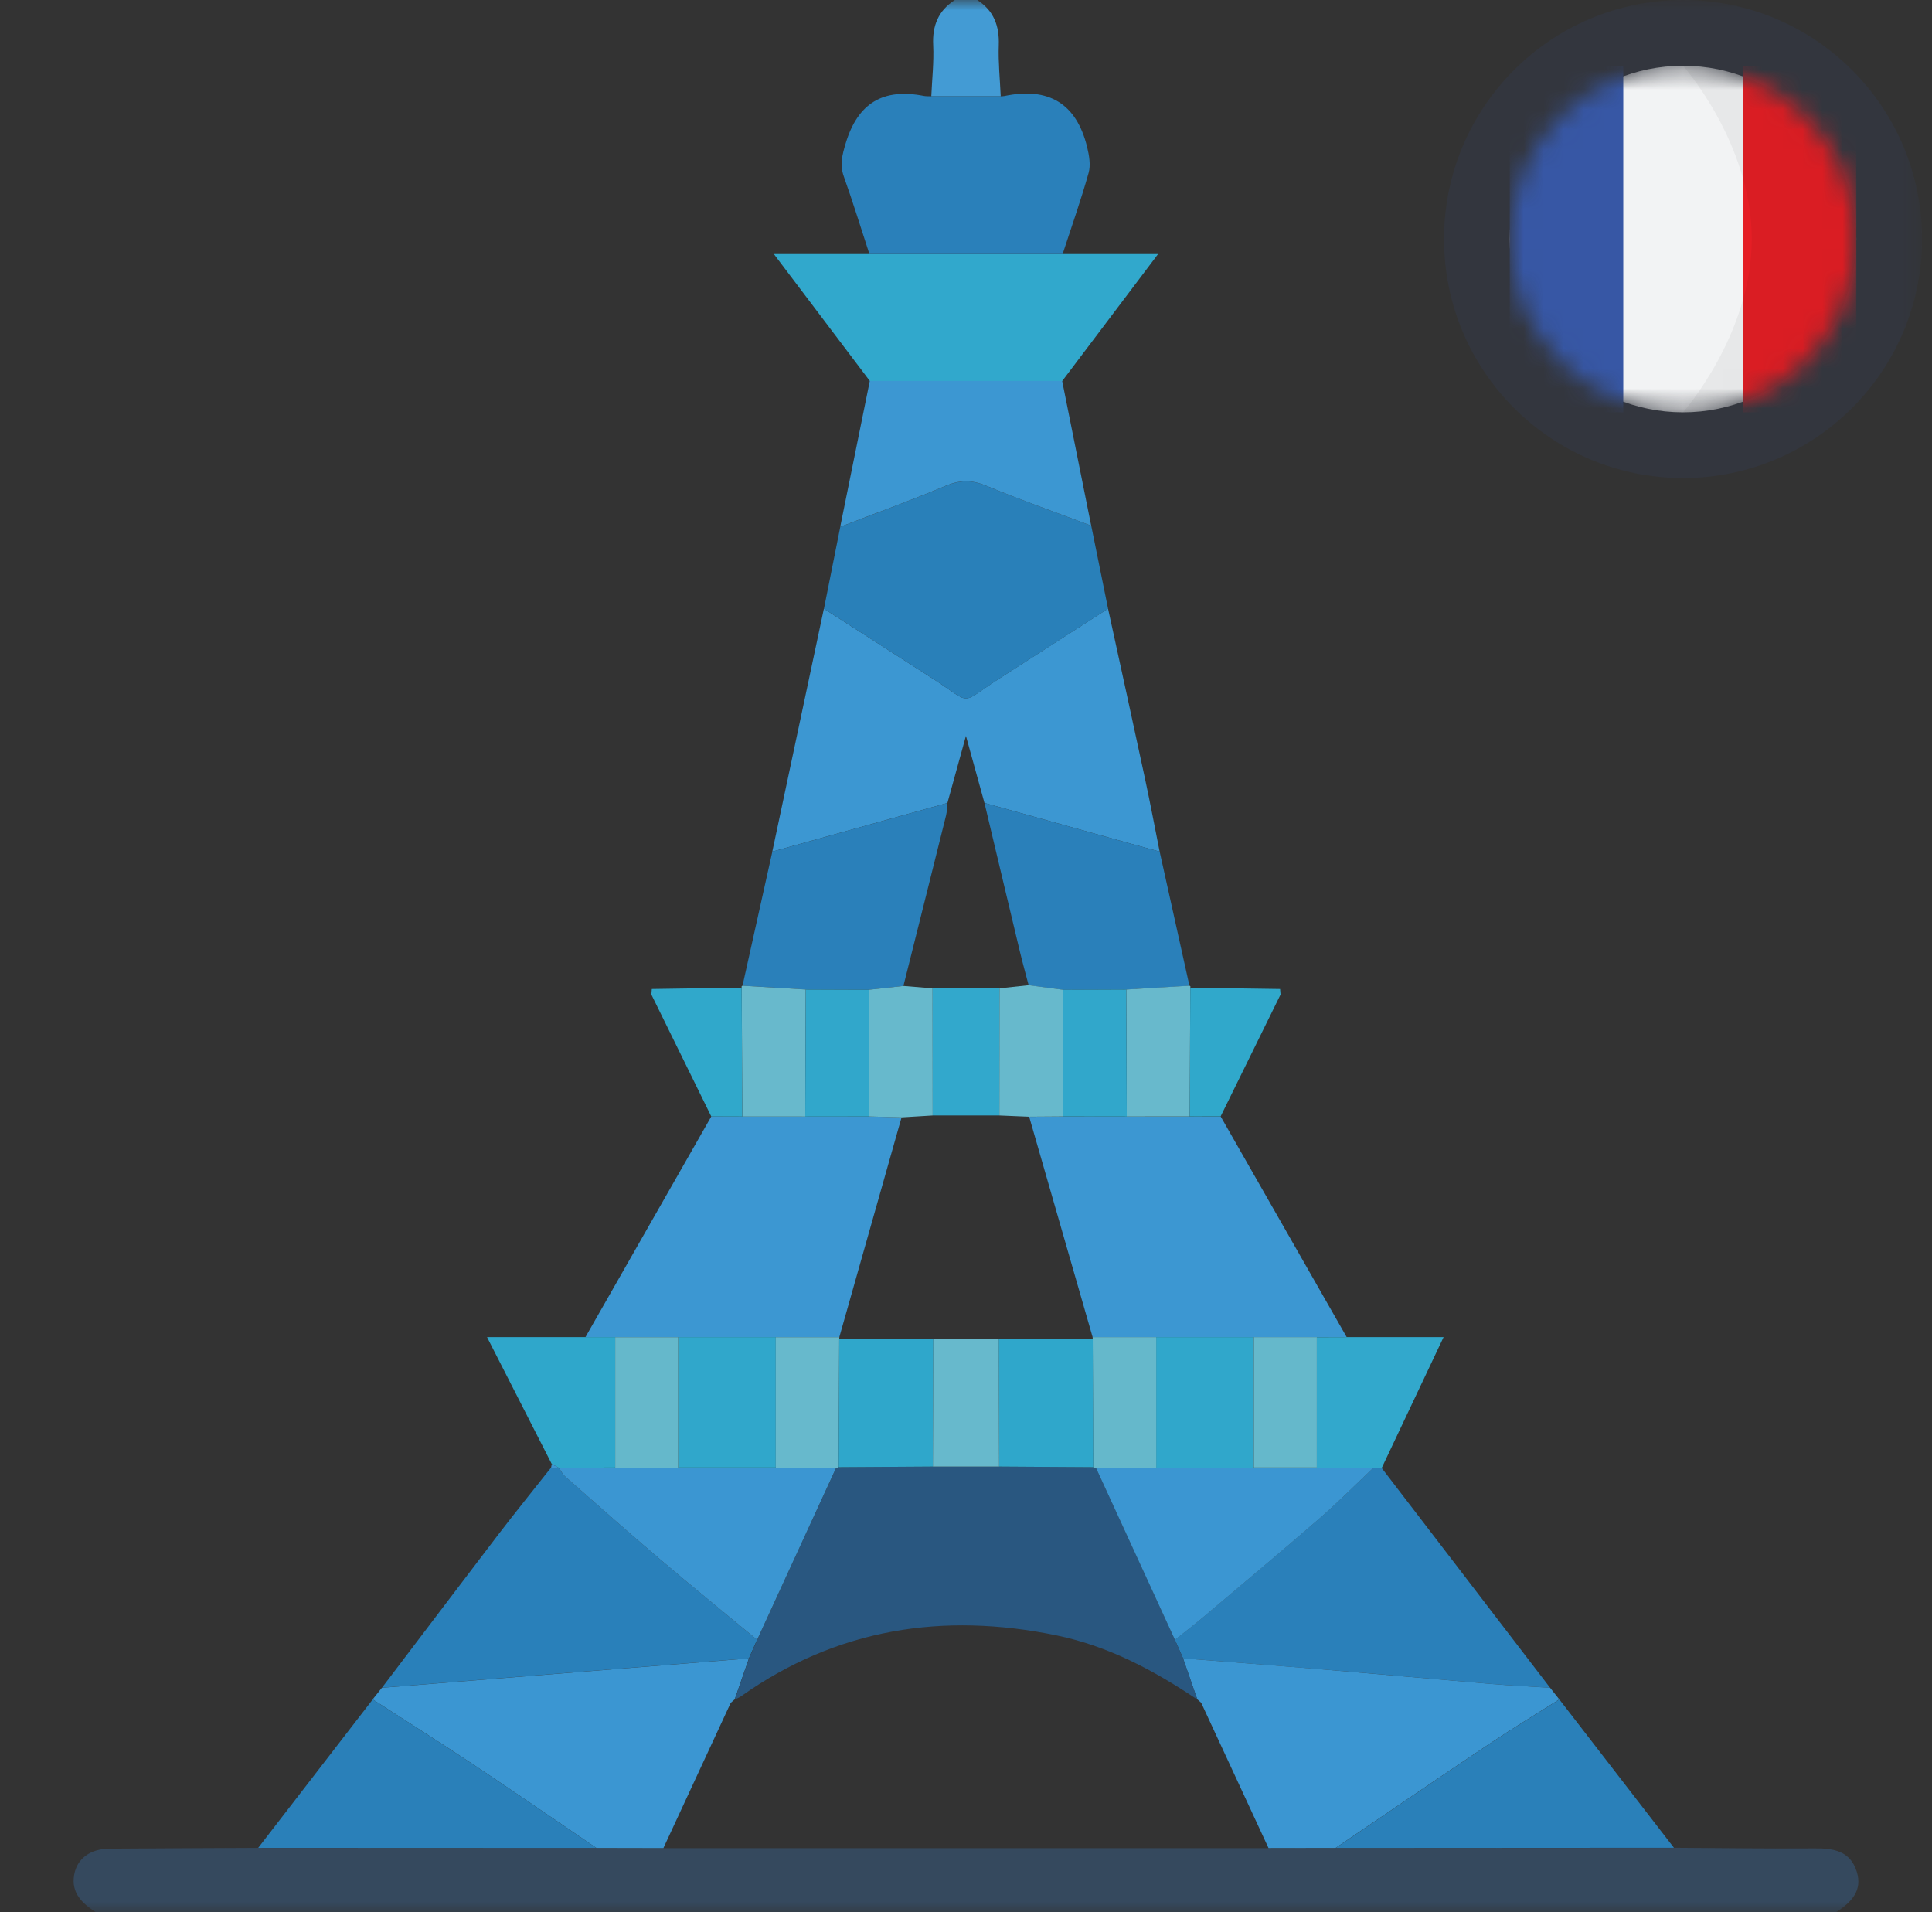 <svg xmlns="http://www.w3.org/2000/svg" width="97" height="96" viewBox="0 0 97 96" fill="none"><rect x="0" y="0" width="97" height="96" fill="#333333" stroke="none"/><g clip-path="url(#clip0_5170_11298)"><mask id="mask0_5170_11298" style="mask-type:luminance" maskUnits="userSpaceOnUse" x="0" y="0" width="97" height="96"><path d="M96.5 0H0.5V96H96.5V0Z" fill="white"></path></mask><g mask="url(#mask0_5170_11298)"><path d="M84.04 92.767C86.403 92.78 88.765 92.815 91.128 92.797C92.073 92.79 92.893 92.938 93.218 93.953C93.533 94.94 92.925 95.515 92.188 96.002H4.81C4.135 95.56 3.565 95.047 3.723 94.13C3.863 93.315 4.525 92.82 5.498 92.812C7.985 92.793 10.475 92.785 12.963 92.772C18.62 92.772 24.278 92.778 29.938 92.78C31.06 92.78 32.185 92.785 33.308 92.787C43.435 92.787 53.563 92.787 63.688 92.787C64.81 92.787 65.935 92.782 67.058 92.782C72.718 92.78 78.378 92.775 84.038 92.772L84.04 92.767Z" fill="#35495E"></path><path d="M49.063 0C49.895 0.53 50.18 1.298 50.145 2.268C50.115 3.12 50.205 3.98 50.243 4.835C49.08 4.835 47.918 4.835 46.758 4.835C46.795 3.978 46.893 3.118 46.853 2.265C46.805 1.282 47.113 0.532 47.938 0H49.063Z" fill="#439BD4"></path><path d="M55.632 30.56C56.252 33.407 56.88 36.255 57.49 39.105C57.75 40.318 57.98 41.538 58.222 42.755C57.742 42.623 57.265 42.492 56.785 42.36C54.332 41.678 51.88 40.995 49.427 40.312C49.142 39.28 48.857 38.25 48.497 36.945C48.137 38.248 47.852 39.28 47.567 40.312C44.637 41.127 41.705 41.94 38.775 42.755C39.637 38.69 40.502 34.625 41.365 30.56C43.187 31.73 45.012 32.898 46.832 34.07C48.887 35.392 48.107 35.392 50.162 34.07C51.985 32.898 53.807 31.73 55.63 30.558L55.632 30.56Z" fill="#3C97D2"></path><path d="M29.393 67.13C31.5 63.438 33.605 59.742 35.713 56.05C36.233 56.05 36.75 56.053 37.268 56.055C38.32 56.055 39.375 56.055 40.428 56.057C41.5 56.057 42.573 56.055 43.643 56.053C44.183 56.068 44.725 56.083 45.265 56.097C44.223 59.775 43.183 63.453 42.14 67.13C41.075 67.13 40.013 67.13 38.948 67.13C37.315 67.13 35.683 67.13 34.048 67.13C32.993 67.13 31.94 67.13 30.885 67.13C30.388 67.13 29.888 67.13 29.39 67.13H29.393Z" fill="#3C97D2"></path><path d="M19.175 84.735C21.125 82.168 23.068 79.595 25.025 77.033C25.89 75.903 26.788 74.795 27.668 73.68C27.798 73.685 27.925 73.69 28.055 73.693C28.158 73.838 28.238 74.008 28.368 74.12C29.953 75.515 31.533 76.918 33.14 78.285C34.748 79.65 36.385 80.98 38.01 82.323C37.873 82.633 37.738 82.945 37.6 83.255C31.458 83.748 25.315 84.238 19.175 84.73V84.735Z" fill="#2980BA"></path><path d="M55.633 30.56C53.81 31.73 51.985 32.9 50.165 34.072C48.11 35.395 48.89 35.395 46.835 34.072C45.013 32.9 43.19 31.733 41.368 30.562C41.64 29.192 41.915 27.823 42.188 26.45C43.95 25.773 45.73 25.13 47.47 24.398C48.185 24.098 48.783 24.087 49.5 24.383C51.243 25.1 53.023 25.73 54.788 26.395C55.07 27.785 55.35 29.172 55.633 30.562V30.56Z" fill="#2980B9"></path><path d="M19.175 84.735C25.318 84.243 31.46 83.752 37.6 83.26C37.36 83.95 37.12 84.64 36.88 85.33L36.888 85.315C36.821 85.373 36.755 85.433 36.688 85.49C35.56 87.92 34.435 90.353 33.308 92.782C32.185 92.782 31.06 92.778 29.938 92.775C27.913 91.397 25.895 90.007 23.858 88.65C22.155 87.517 20.428 86.427 18.71 85.317C18.865 85.123 19.02 84.927 19.175 84.733V84.735Z" fill="#3B96D2"></path><path d="M53.35 12.755H58.143C56.45 14.995 54.891 17.06 53.331 19.128C50.111 19.128 46.893 19.128 43.673 19.128C42.123 17.075 40.571 15.025 38.855 12.755C40.6 12.755 42.126 12.755 43.651 12.755C46.883 12.755 50.118 12.755 53.35 12.755Z" fill="#31A8CC"></path><path d="M53.351 12.755C50.118 12.755 46.883 12.755 43.651 12.755C43.226 11.458 42.826 10.153 42.368 8.868C42.156 8.273 42.281 7.795 42.458 7.2C43.068 5.165 44.348 4.415 46.386 4.815C46.506 4.838 46.633 4.828 46.758 4.835C47.921 4.835 49.081 4.835 50.243 4.835C50.306 4.83 50.368 4.833 50.428 4.82C52.626 4.358 54.043 5.178 54.581 7.38C54.683 7.798 54.768 8.283 54.656 8.68C54.271 10.053 53.793 11.398 53.351 12.753V12.755Z" fill="#2A80BA"></path><path d="M38.778 42.755C41.708 41.94 44.64 41.127 47.57 40.312C47.545 40.528 47.548 40.748 47.495 40.955C46.788 43.805 46.07 46.653 45.358 49.5C44.783 49.562 44.208 49.627 43.633 49.69C42.573 49.685 41.513 49.682 40.453 49.678C39.395 49.615 38.338 49.55 37.28 49.487C37.78 47.242 38.278 44.998 38.778 42.752V42.755Z" fill="#2A80BA"></path><path d="M43.67 19.125C46.891 19.125 50.108 19.125 53.328 19.125C53.813 21.547 54.3 23.97 54.785 26.392C53.02 25.727 51.24 25.1 49.498 24.38C48.781 24.085 48.181 24.093 47.468 24.395C45.728 25.128 43.948 25.77 42.185 26.448C42.681 24.008 43.175 21.565 43.67 19.125Z" fill="#3C97D2"></path><path d="M18.713 85.32C20.43 86.43 22.158 87.52 23.86 88.652C25.9 90.01 27.915 91.4 29.94 92.777C24.283 92.775 18.625 92.772 12.965 92.77C14.88 90.287 16.795 87.802 18.713 85.32Z" fill="#2A80B9"></path><path d="M29.393 67.13C29.89 67.13 30.39 67.13 30.888 67.13C30.888 69.312 30.888 71.495 30.888 73.677C29.945 73.683 29 73.688 28.058 73.692C27.94 73.63 27.82 73.565 27.703 73.502C26.663 71.463 25.623 69.422 24.453 67.13H29.39H29.393Z" fill="#2FA7CB"></path><path d="M37.28 49.487C38.338 49.55 39.395 49.615 40.453 49.678C40.445 51.805 40.438 53.93 40.43 56.057C39.378 56.057 38.323 56.057 37.268 56.055C37.258 53.9 37.248 51.742 37.24 49.585C37.218 49.538 37.233 49.505 37.283 49.487H37.28Z" fill="#68B9CC"></path><path d="M37.238 49.585C37.248 51.742 37.258 53.898 37.265 56.055C36.748 56.055 36.228 56.053 35.71 56.05C34.708 54.01 33.705 51.97 32.703 49.93C32.71 49.837 32.718 49.745 32.725 49.653C34.228 49.63 35.733 49.608 37.235 49.585H37.238Z" fill="#30A8CB"></path><path d="M27.702 73.502C27.82 73.565 27.94 73.63 28.057 73.692C27.927 73.687 27.8 73.682 27.67 73.68C27.682 73.62 27.692 73.562 27.702 73.502Z" fill="#3B96D2"></path><path d="M61.285 56.05C63.395 59.742 65.503 63.435 67.613 67.128C67.113 67.128 66.613 67.13 66.11 67.132C65.055 67.132 64.003 67.132 62.948 67.132H58.05C56.985 67.132 55.923 67.132 54.858 67.132C53.795 63.445 52.733 59.758 51.673 56.07C52.233 56.065 52.793 56.06 53.353 56.057C54.425 56.057 55.495 56.06 56.568 56.062C57.623 56.062 58.675 56.063 59.73 56.06C60.248 56.06 60.765 56.06 61.283 56.057L61.285 56.05Z" fill="#3C97D2"></path><path d="M69.37 73.7C72.188 77.377 75.008 81.055 77.825 84.733C76.835 84.67 75.845 84.623 74.855 84.54C72.048 84.305 69.243 84.047 66.435 83.815C64.09 83.62 61.743 83.442 59.398 83.257C59.26 82.948 59.125 82.635 58.988 82.325C59.448 81.957 59.918 81.603 60.368 81.222C62.335 79.562 64.313 77.91 66.258 76.222C67.188 75.418 68.055 74.54 68.95 73.692C69.09 73.692 69.23 73.698 69.37 73.698V73.7Z" fill="#2A80BA"></path><path d="M59.398 83.257C61.742 83.442 64.09 83.618 66.435 83.815C69.243 84.05 72.047 84.305 74.855 84.54C75.843 84.623 76.835 84.67 77.825 84.733C77.98 84.927 78.135 85.123 78.287 85.317C77.112 86.062 75.922 86.785 74.765 87.558C72.188 89.282 69.625 91.035 67.058 92.775C65.935 92.775 64.81 92.78 63.688 92.78C62.56 90.347 61.435 87.918 60.307 85.485C60.24 85.427 60.175 85.368 60.108 85.31L60.115 85.325C59.875 84.635 59.635 83.945 59.395 83.255L59.398 83.257Z" fill="#3B96D2"></path><path d="M49.428 40.312C51.88 40.995 54.333 41.678 56.785 42.36C57.263 42.492 57.743 42.623 58.223 42.755C58.72 45 59.22 47.245 59.718 49.49C58.66 49.553 57.605 49.617 56.548 49.68C55.488 49.685 54.428 49.688 53.368 49.693L51.645 49.465C51.495 48.892 51.338 48.325 51.2 47.75C50.605 45.273 50.018 42.792 49.428 40.315V40.312Z" fill="#2A80BA"></path><path d="M67.061 92.777C69.628 91.037 72.191 89.285 74.768 87.56C75.923 86.787 77.116 86.065 78.291 85.32C80.208 87.802 82.126 90.285 84.043 92.767C78.383 92.77 72.723 92.775 67.063 92.777H67.061Z" fill="#2A80B9"></path><path d="M69.37 73.7C69.23 73.7 69.09 73.695 68.95 73.695C68.003 73.69 67.058 73.685 66.11 73.68C66.11 71.498 66.11 69.315 66.11 67.135C66.61 67.135 67.11 67.132 67.613 67.13H72.478C71.398 69.415 70.383 71.56 69.37 73.703V73.7Z" fill="#32A8CC"></path><path d="M56.548 49.678C57.605 49.615 58.66 49.55 59.718 49.487C59.768 49.505 59.783 49.538 59.76 49.585C59.75 51.74 59.74 53.898 59.733 56.053C58.678 56.053 57.625 56.053 56.57 56.055C56.563 53.928 56.555 51.803 56.548 49.675V49.678Z" fill="#68B9CC"></path><path d="M59.733 56.055C59.743 53.9 59.753 51.742 59.761 49.587C61.263 49.61 62.768 49.633 64.27 49.653C64.278 49.745 64.285 49.837 64.293 49.93C63.291 51.97 62.285 54.01 61.283 56.05C60.766 56.05 60.248 56.05 59.73 56.053L59.733 56.055Z" fill="#30A8CB"></path><path d="M34.05 67.13C35.683 67.13 37.315 67.13 38.95 67.13C38.95 69.312 38.95 71.495 38.95 73.677C37.318 73.677 35.683 73.677 34.05 73.677C34.05 71.495 34.05 69.312 34.05 67.127V67.13Z" fill="#30A7CB"></path><path d="M34.05 67.13C34.05 69.312 34.05 71.495 34.05 73.68C32.995 73.68 31.943 73.68 30.888 73.68C30.888 71.498 30.888 69.315 30.888 67.132C31.943 67.132 32.998 67.132 34.05 67.132V67.13Z" fill="#65B8CB"></path><path d="M38.95 73.68C38.95 71.497 38.95 69.315 38.95 67.132C40.015 67.132 41.078 67.132 42.143 67.132L42.135 67.202C42.125 69.355 42.118 71.507 42.108 73.66C42.065 73.683 42.02 73.697 41.97 73.702C40.963 73.695 39.955 73.687 38.95 73.68Z" fill="#67B9CC"></path><path d="M46.828 56.002C46.308 56.035 45.788 56.065 45.268 56.097C44.728 56.083 44.185 56.068 43.645 56.053C43.64 53.932 43.638 51.81 43.633 49.69C44.208 49.627 44.783 49.562 45.358 49.5C45.845 49.54 46.335 49.58 46.823 49.62C46.823 51.748 46.825 53.875 46.828 56.002Z" fill="#67B9CC"></path><path d="M43.633 49.69C43.638 51.81 43.64 53.932 43.645 56.053C42.573 56.053 41.5 56.055 40.43 56.057C40.438 53.93 40.445 51.805 40.453 49.678C41.513 49.68 42.573 49.685 43.633 49.69Z" fill="#31A7CB"></path><path d="M41.973 73.703C42.02 73.695 42.065 73.683 42.11 73.66C43.688 73.65 45.263 73.64 46.84 73.63H50.165C51.74 73.64 53.318 73.65 54.893 73.66C54.935 73.683 54.98 73.698 55.03 73.703C56.35 76.578 57.67 79.45 58.99 82.325C59.128 82.635 59.263 82.948 59.4 83.257C59.64 83.948 59.88 84.638 60.12 85.328C57.938 83.862 55.648 82.638 53.043 82.103C47.343 80.93 42.03 81.755 37.213 85.155C37.113 85.225 36.995 85.27 36.888 85.328C37.128 84.638 37.368 83.948 37.608 83.257C37.745 82.948 37.88 82.635 38.018 82.325C39.338 79.45 40.658 76.578 41.978 73.703H41.973Z" fill="#295780"></path><path d="M41.973 73.703C40.653 76.578 39.333 79.45 38.013 82.325C36.388 80.98 34.75 79.653 33.143 78.288C31.533 76.92 29.955 75.518 28.37 74.123C28.24 74.01 28.163 73.838 28.058 73.695C29 73.69 29.945 73.685 30.888 73.68C31.943 73.68 32.995 73.68 34.05 73.68C35.683 73.68 37.318 73.68 38.95 73.68C39.958 73.688 40.965 73.695 41.97 73.703H41.973Z" fill="#3B96D2"></path><path d="M58.05 67.13C59.683 67.13 61.315 67.13 62.948 67.13C62.948 69.312 62.948 71.495 62.948 73.68C61.315 73.68 59.683 73.68 58.048 73.68C58.048 71.498 58.048 69.315 58.048 67.13H58.05Z" fill="#30A7CB"></path><path d="M62.95 73.68C62.95 71.498 62.95 69.315 62.95 67.13C64.005 67.13 65.06 67.13 66.113 67.13C66.113 69.312 66.113 71.495 66.113 73.675C65.058 73.675 64.005 73.675 62.95 73.675V73.68Z" fill="#65B8CB"></path><path d="M58.05 67.13C58.05 69.312 58.05 71.495 58.05 73.68C57.042 73.688 56.035 73.695 55.025 73.703C54.977 73.695 54.932 73.683 54.887 73.66C54.88 71.507 54.87 69.355 54.862 67.203L54.857 67.13C55.922 67.13 56.985 67.13 58.05 67.13Z" fill="#65B8CB"></path><path d="M51.675 56.065C51.175 56.045 50.673 56.023 50.173 56.002C50.173 53.875 50.175 51.748 50.178 49.62C50.668 49.568 51.158 49.515 51.648 49.462C52.223 49.538 52.795 49.615 53.37 49.69C53.365 51.81 53.363 53.932 53.358 56.053C52.798 56.057 52.238 56.062 51.678 56.065H51.675Z" fill="#67B9CC"></path><path d="M53.355 56.053C53.361 53.932 53.363 51.81 53.368 49.69C54.428 49.688 55.488 49.682 56.548 49.678C56.556 51.805 56.563 53.93 56.571 56.057C55.498 56.057 54.428 56.055 53.355 56.053Z" fill="#31A7CB"></path><path d="M55.025 73.703C56.032 73.695 57.04 73.688 58.05 73.68C59.682 73.68 61.315 73.68 62.95 73.68C64.005 73.68 65.057 73.68 66.112 73.68C67.06 73.685 68.005 73.69 68.952 73.695C68.057 74.54 67.19 75.418 66.26 76.225C64.315 77.913 62.337 79.565 60.37 81.225C59.92 81.605 59.45 81.96 58.99 82.328C57.67 79.453 56.35 76.58 55.03 73.705L55.025 73.703Z" fill="#3B96D2"></path><path d="M50.175 49.62C50.175 51.748 50.173 53.875 50.17 56.002C49.055 56.002 47.943 56.002 46.828 56.002C46.828 53.875 46.825 51.748 46.823 49.62C47.94 49.62 49.058 49.62 50.175 49.62Z" fill="#32A8CC"></path><path d="M54.865 67.203C54.873 69.355 54.883 71.507 54.89 73.66C53.315 73.65 51.738 73.64 50.163 73.63C50.155 71.493 50.148 69.355 50.14 67.218C51.715 67.213 53.29 67.207 54.863 67.203H54.865Z" fill="#2FA7CB"></path><path d="M46.837 73.63C45.26 73.64 43.685 73.65 42.107 73.66C42.115 71.507 42.125 69.355 42.135 67.203C43.71 67.207 45.285 67.213 46.86 67.218C46.852 69.355 46.845 71.493 46.837 73.63Z" fill="#2FA7CB"></path><path d="M46.837 73.63C46.845 71.493 46.852 69.355 46.86 67.218C47.955 67.218 49.047 67.218 50.142 67.218C50.15 69.355 50.157 71.493 50.162 73.63C49.055 73.63 47.945 73.63 46.837 73.63Z" fill="#67B9CC"></path><path d="M96.5 12C96.5 5.373 91.127 0 84.5 0C77.873 0 72.5 5.373 72.5 12C72.5 18.627 77.873 24 84.5 24C91.127 24 96.5 18.627 96.5 12Z" fill="#3857A6" fill-opacity="0.1"></path><mask id="mask1_5170_11298" style="mask-type:luminance" maskUnits="userSpaceOnUse" x="75" y="3" width="19" height="18"><path d="M93.2 12C93.2 7.195 89.305 3.3 84.5 3.3C79.695 3.3 75.8 7.195 75.8 12C75.8 16.805 79.695 20.7 84.5 20.7C89.305 20.7 93.2 16.805 93.2 12Z" fill="white"></path></mask><g mask="url(#mask1_5170_11298)"><path d="M84.5 20.7C89.305 20.7 93.2 16.805 93.2 12C93.2 7.195 89.305 3.3 84.5 3.3C79.695 3.3 75.8 7.195 75.8 12C75.8 16.805 79.695 20.7 84.5 20.7Z" fill="#F2F3F4"></path><path d="M75.8 3.3V20.7H81.5V3.3H75.8Z" fill="#3757A5"></path><path d="M87.501 3.3V20.7H93.201V3.3H87.501Z" fill="#E51E25"></path><path d="M93.201 12C93.201 16.805 89.305 20.7 84.501 20.7C84.501 20.7 87.951 16.805 87.951 12C87.951 7.195 84.501 3.3 84.501 3.3C89.305 3.3 93.201 7.195 93.201 12Z" fill="black" fill-opacity="0.05"></path></g></g></g><defs><clipPath id="clip0_5170_11298"><rect width="96" height="96" fill="white" transform="translate(0.5)"></rect></clipPath></defs></svg>